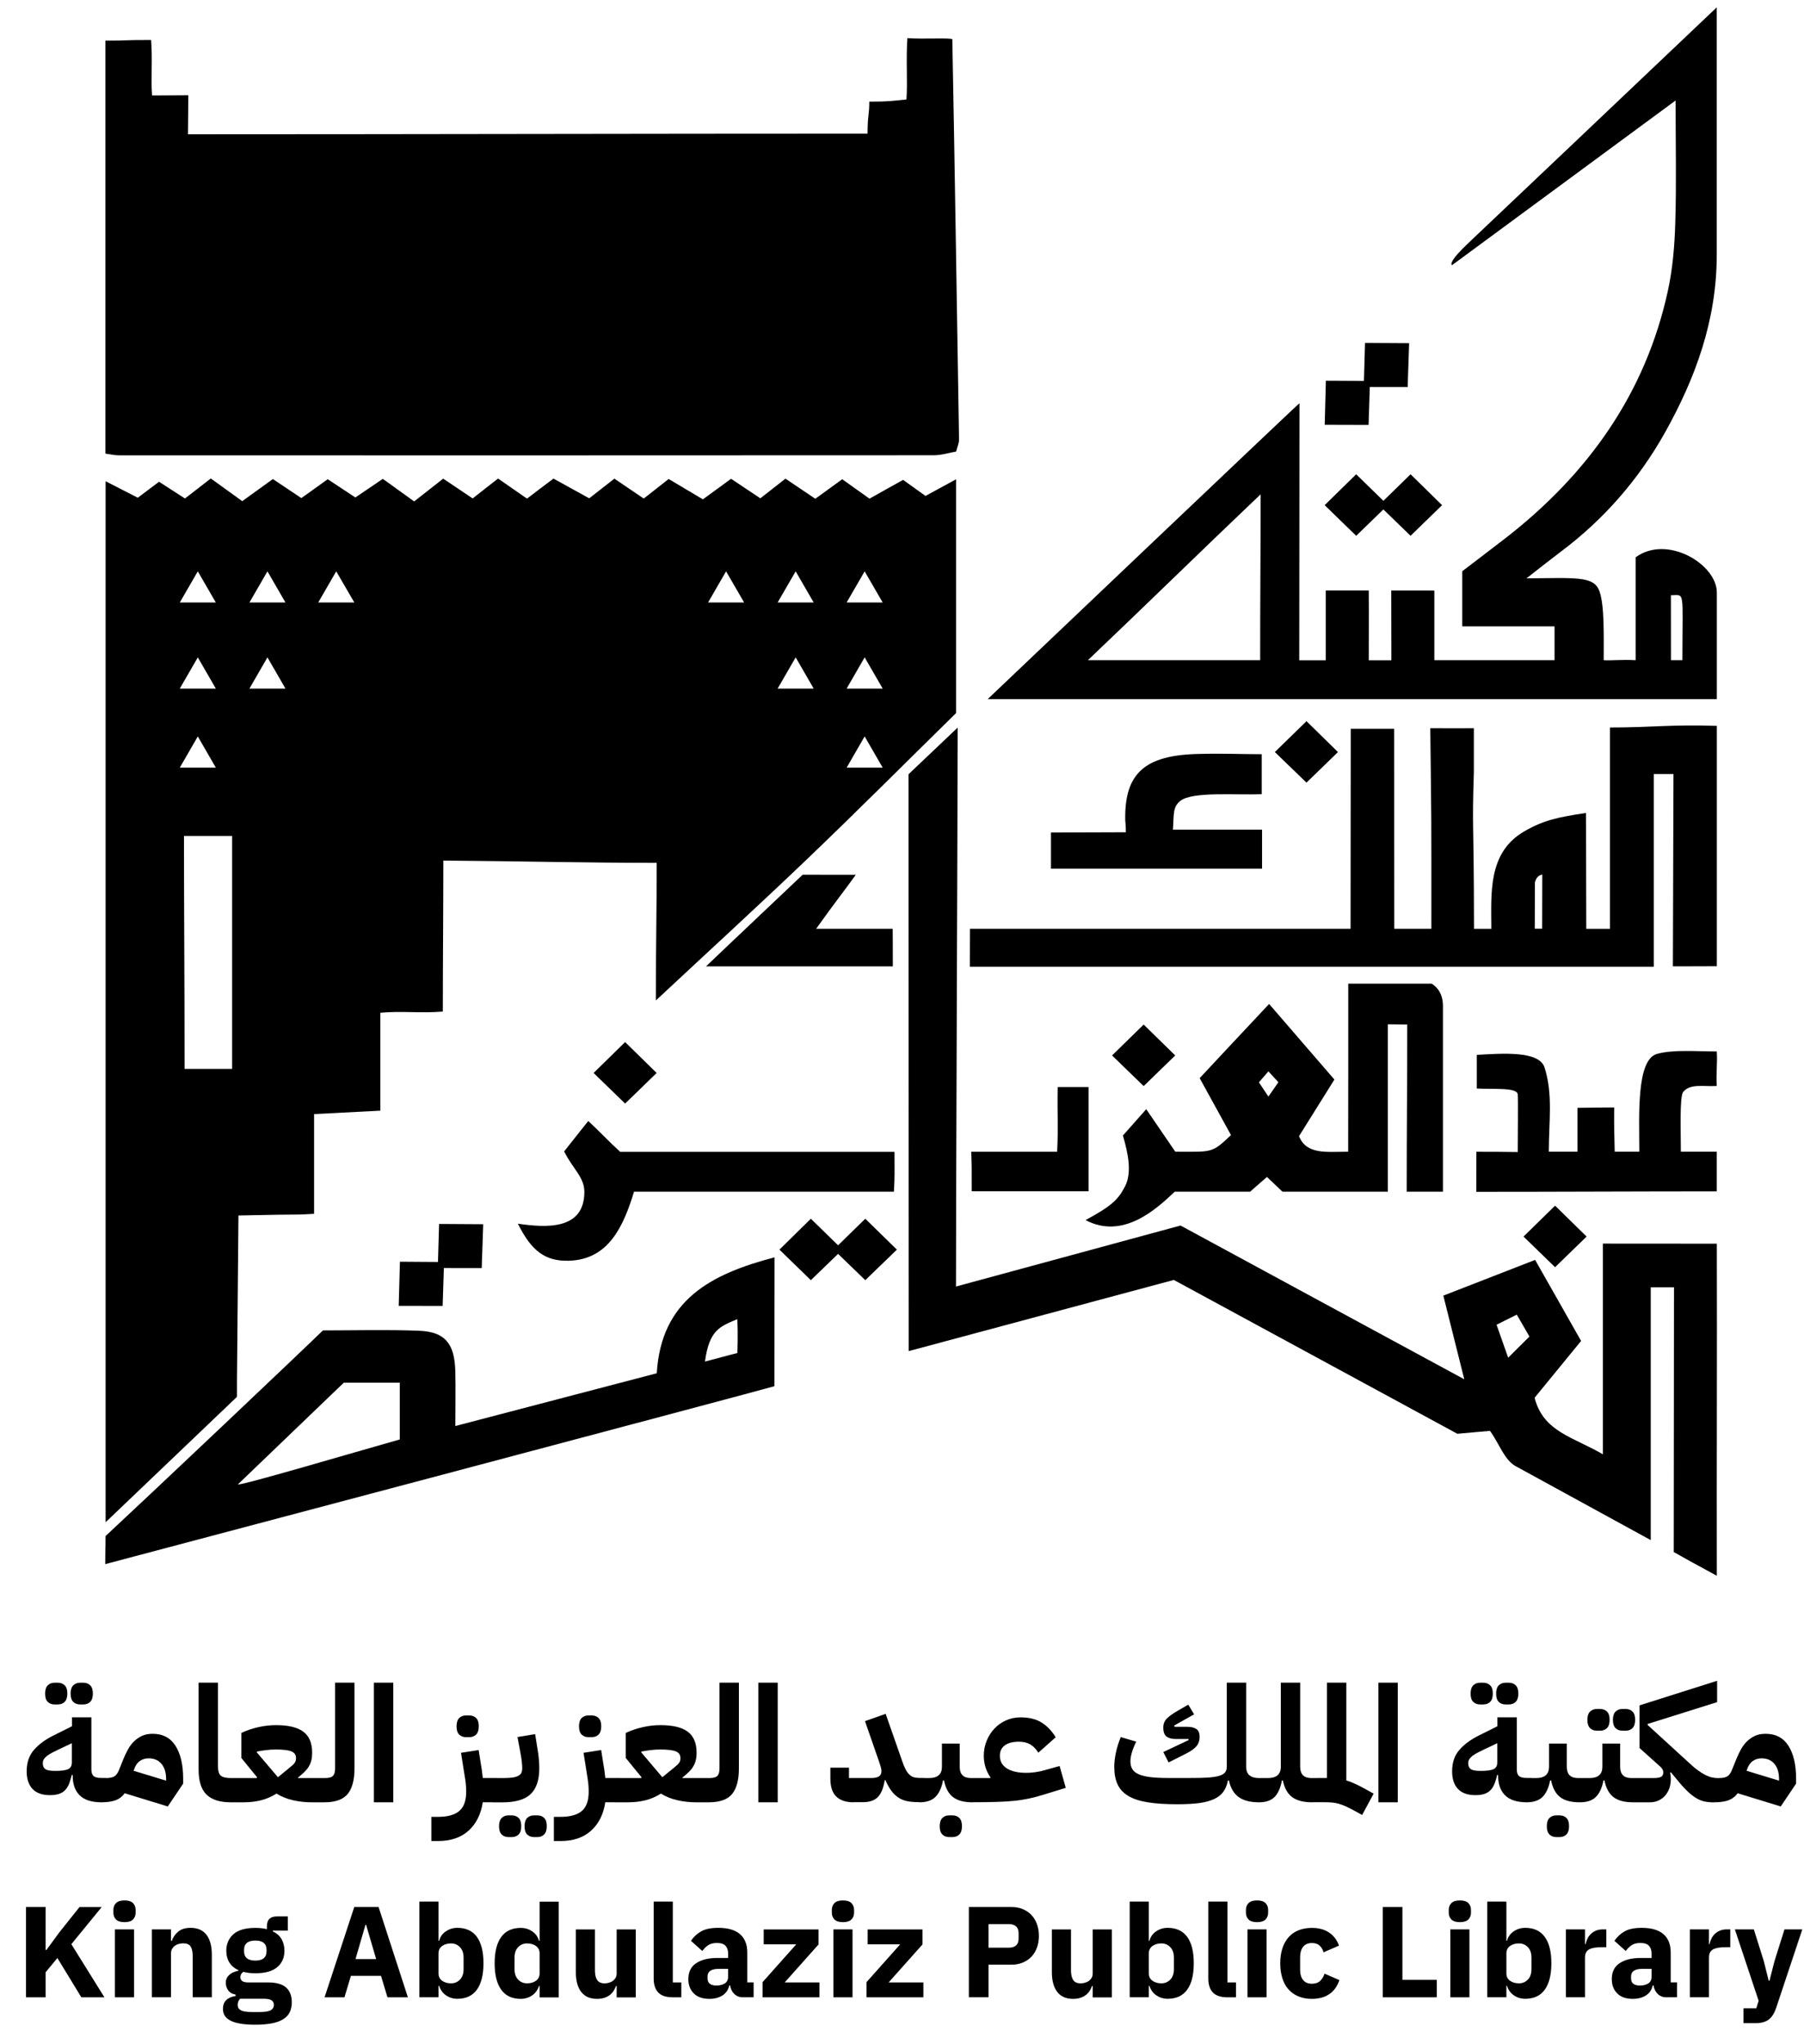 <svg width="68" height="77" viewBox="0 0 68 77" fill="none" xmlns="http://www.w3.org/2000/svg">
<g clip-path="url(#clip0_2254_12911)">
<path fill-rule="evenodd" clip-rule="evenodd" d="M3.979 1.531C4.875 1.531 4.554 1.506 5.696 1.506C5.754 2.239 5.683 2.963 5.732 3.596C6.616 3.596 6.531 3.586 7.098 3.586C7.098 4.251 7.086 4.504 7.086 5.059C15.433 5.059 24.343 5.035 32.702 5.035C32.702 4.329 32.767 4.348 32.767 3.829C33.539 3.829 33.586 3.803 34.168 3.747C34.216 3.084 34.146 2.191 34.204 1.436C34.759 1.482 35.897 1.411 35.897 1.484C35.991 6.396 36.069 11.653 36.15 16.564C36.152 16.683 36.094 16.81 36.04 17.012C35.772 17.058 35.483 17.151 35.198 17.151C24.961 17.158 14.727 17.156 4.488 17.154C4.317 17.154 4.145 17.112 3.974 17.088V1.531H3.979Z" fill="black"/>
<path fill-rule="evenodd" clip-rule="evenodd" d="M63.09 58.47C63.09 55.424 63.1 51.835 63.1 48.496H62.223V58.02C60.346 56.994 58.727 56.108 57.103 55.219C56.696 54.973 56.501 54.372 56.165 53.904C55.795 53.936 55.418 53.97 54.933 54.014C51.449 52.124 47.894 50.199 44.246 48.219C40.998 49.093 37.696 49.977 34.253 50.9C34.253 43.59 34.246 36.402 34.246 29.168C34.679 28.759 35.363 28.108 36.099 27.41C36.091 32.153 36.035 44.907 36.035 48.467C38.911 47.688 41.626 46.95 44.499 46.169C47.918 48.024 51.432 49.923 55.194 51.961C54.904 50.81 54.675 49.88 54.405 48.81C55.605 48.346 56.723 47.907 57.865 47.464L59.598 50.517C58.992 51.258 58.422 51.956 57.845 52.658C58.176 53.948 59.304 54.133 60.419 54.788V46.85C61.848 46.85 63.241 46.853 64.714 46.853C64.727 51.116 64.704 55.202 64.714 59.364C63.594 58.755 63.791 58.862 63.09 58.47ZM57.173 49.526C56.859 49.685 56.679 49.772 56.411 49.906C56.562 50.335 56.664 50.62 56.849 51.148L57.651 50.352C57.49 50.074 57.368 49.86 57.173 49.526Z" fill="black"/>
<path fill-rule="evenodd" clip-rule="evenodd" d="M64.711 0.277C64.709 3.367 64.711 6.474 64.711 9.6C64.711 12.055 63.915 14.232 62.759 16.297C61.77 18.059 60.458 19.569 58.829 20.787C58.454 21.069 58.084 21.364 57.541 21.787C59.379 21.778 60.08 21.685 60.289 22.272C60.484 22.812 60.448 23.957 60.45 24.872C60.75 24.892 61.113 24.841 61.653 24.872V20.996C62.844 20.124 64.714 21.261 64.714 22.318V26.338H37.23C37.542 26.044 48.982 15.162 48.982 15.191C48.984 18.188 48.974 21.836 48.974 24.875H49.973V22.245C50.681 22.247 50.956 22.245 51.594 22.245C51.602 23.297 51.594 23.889 51.594 24.875H52.447C52.447 24.03 52.442 23.146 52.442 22.245C52.977 22.245 53.52 22.247 54.066 22.247C54.068 23.129 54.066 23.735 54.066 24.872H58.597V23.596H55.118V21.52C55.605 21.147 56.191 20.704 56.769 20.258C59.859 17.852 62.023 14.828 62.868 10.961C63.051 10.119 63.124 9.247 63.148 8.383C63.194 6.927 63.16 5.466 63.16 3.786C60.584 5.685 57.095 8.249 54.73 9.992C54.682 9.946 54.672 9.798 55.337 9.167C55.554 8.962 62.963 1.94 64.711 0.277ZM47.518 18.622C45.273 20.755 43.206 22.783 41.007 24.872H47.501C47.499 22.851 47.518 20.84 47.518 18.622ZM62.983 22.425L62.985 24.872H63.416C63.419 22.16 63.521 22.425 62.983 22.425Z" fill="black"/>
<path fill-rule="evenodd" clip-rule="evenodd" d="M3.979 57.868C5.82 56.157 11.242 51.026 12.173 50.12C13.371 50.12 14.588 50.086 15.798 50.133C16.775 50.172 17.137 50.617 17.162 51.657C17.179 52.297 17.164 52.935 17.164 53.722C19.787 53.035 22.246 52.39 24.756 51.735C24.922 48.971 26.795 47.997 29.195 47.367C29.195 49.059 29.191 50.566 29.191 52.222C28.718 52.368 4.678 58.74 3.967 58.925C3.967 58.409 3.979 58.397 3.979 57.868ZM12.959 52.09C11.729 53.271 10.181 54.757 8.968 55.92C9.019 55.993 13.225 54.749 15.07 54.228V52.09H12.959ZM27.791 49.697C27.14 49.974 26.736 50.094 26.573 51.294C27.42 51.065 27.793 50.973 27.793 50.973C27.793 50.973 27.827 50.322 27.791 49.697Z" fill="black"/>
<path fill-rule="evenodd" clip-rule="evenodd" d="M60.687 34.987V27.407C62.133 27.41 62.995 27.29 64.714 27.346V36.4C64.368 36.404 63.553 36.404 63.058 36.404L63.08 29.16H62.337V36.421H36.559C36.559 35.91 36.563 35.603 36.563 34.99H50.908C50.908 32.457 50.915 29.939 50.915 27.456H52.551C52.551 29.879 52.556 32.528 52.556 34.99H53.954C53.956 30.658 53.956 30.989 53.913 27.434C54.984 27.434 54.96 27.439 55.556 27.434C55.556 28.598 55.554 28.734 55.556 29.07C55.483 31.418 55.556 30.597 55.561 34.992H56.214C56.214 33.682 56.068 32.136 57.436 31.332C58.179 30.896 58.727 30.787 59.781 30.626C59.781 32.063 59.793 33.631 59.793 34.992H60.687V34.987ZM57.852 34.987H58.13C58.13 34.624 58.135 33.312 58.135 32.949C58.098 32.949 57.916 32.986 57.857 33.244C57.857 33.604 57.852 34.627 57.852 34.987Z" fill="black"/>
<path fill-rule="evenodd" clip-rule="evenodd" d="M50.818 37.057H53.964C54.215 37.208 54.39 37.483 54.39 37.899V44.895H53.024C53.024 42.572 53.044 40.97 53.044 38.598C52.761 38.598 52.686 38.589 52.313 38.589V44.895H48.342C48.21 44.773 48.069 44.637 47.757 44.34C47.489 44.571 47.446 44.608 47.122 44.895H44.28C43.572 45.567 42.322 46.707 40.92 45.964C41.918 45.423 42.157 45.185 42.413 44.681C42.668 44.174 42.529 43.468 42.327 42.779C42.576 42.497 42.822 42.217 43.206 41.786C43.601 42.36 43.973 42.913 44.302 43.388C45.702 43.388 45.67 43.456 46.401 42.762C46.041 42.112 45.67 41.435 45.22 40.617C46.033 39.745 46.878 38.844 47.838 37.822C48.692 38.812 49.474 39.716 50.299 40.67C49.827 41.42 49.396 42.114 48.965 42.803C49.248 43.51 50.005 43.388 50.818 43.388C50.818 42.304 50.821 41.23 50.821 40.205V37.057H50.818ZM48.188 40.77L47.811 40.361L47.453 40.775L47.811 41.311L48.188 40.77Z" fill="black"/>
<path fill-rule="evenodd" clip-rule="evenodd" d="M60.845 41.72C60.838 42.577 60.855 42.782 60.865 43.388H61.792C61.792 42.056 61.671 39.928 62.457 39.704C63.071 39.533 63.94 39.611 64.712 39.611C64.743 40.037 64.68 40.447 64.712 40.912C64.22 40.943 63.714 40.809 63.446 41.136C63.307 41.306 63.358 42.631 63.358 43.388H64.712V44.883C61.753 44.883 58.668 44.9 55.647 44.9C55.647 44.442 55.649 43.841 55.649 43.39C56.18 43.39 56.625 43.39 57.21 43.4C57.21 42.694 57.227 41.472 57.21 41.233C57.19 40.958 56.331 41.043 55.666 41.007V39.74C56.616 39.687 58.016 39.575 58.22 40.215C58.544 41.228 58.381 42.248 58.381 43.388H59.462V41.735C60.02 41.73 60.28 41.72 60.845 41.72Z" fill="black"/>
<path fill-rule="evenodd" clip-rule="evenodd" d="M33.717 43.39C33.717 44.067 33.73 44.357 33.695 44.895H23.899C23.503 46.186 22.948 47.459 21.433 47.496C20.569 47.517 20.04 47.147 19.521 46.1C20.564 46.251 22.029 46.358 22.027 44.898C22.027 44.342 21.577 44.019 21.265 43.376C21.503 43.074 21.788 42.713 22.173 42.231C22.611 42.635 22.862 42.918 23.376 43.393H33.717V43.39Z" fill="black"/>
<path fill-rule="evenodd" clip-rule="evenodd" d="M47.56 28.413V29.918C46.642 29.964 44.95 29.803 44.489 30.173C44.197 30.407 44.253 30.689 44.212 31.257H47.572V32.727H39.615V31.364C40.859 31.364 40.83 31.354 42.437 31.354C42.437 31.047 42.417 30.982 42.415 30.909C42.376 29.126 43.158 28.449 45.176 28.403C46.184 28.379 46.722 28.413 47.56 28.413Z" fill="black"/>
<path fill-rule="evenodd" clip-rule="evenodd" d="M30.255 32.954C30.79 32.954 31.645 32.956 32.258 32.956C31.771 33.631 31.533 33.916 30.763 34.99H33.649C33.651 35.377 33.654 35.362 33.654 36.407H26.612C27.829 35.243 29.234 33.926 30.255 32.954Z" fill="black"/>
<path fill-rule="evenodd" clip-rule="evenodd" d="M39.848 43.39C39.895 42.448 39.851 42.114 39.868 40.953H41.032V44.878H36.627C36.629 43.967 36.629 43.967 36.61 43.39H39.848Z" fill="black"/>
<path fill-rule="evenodd" clip-rule="evenodd" d="M50.433 28.332L49.247 27.169L48.054 28.332L49.247 29.484L50.433 28.332Z" fill="black"/>
<path fill-rule="evenodd" clip-rule="evenodd" d="M54.358 19.031L53.17 20.185L52.145 19.192L51.12 20.185L49.932 19.031L51.12 17.867L52.145 18.868L53.17 17.867L54.358 19.031Z" fill="black"/>
<path fill-rule="evenodd" clip-rule="evenodd" d="M53.116 12.929L53.06 14.582L51.633 14.58L51.587 16.009L49.934 16.004L49.977 14.344L51.412 14.351L51.453 12.919L53.116 12.929Z" fill="black"/>
<path fill-rule="evenodd" clip-rule="evenodd" d="M59.806 46.585L58.617 45.421L57.427 46.585L58.617 47.739L59.806 46.585Z" fill="black"/>
<path fill-rule="evenodd" clip-rule="evenodd" d="M33.807 47.077L32.616 48.228L31.591 47.237L30.564 48.228L29.38 47.077L30.564 45.913L31.591 46.914L32.616 45.913L33.807 47.077Z" fill="black"/>
<path fill-rule="evenodd" clip-rule="evenodd" d="M44.299 39.762L43.109 38.598L41.918 39.762L43.109 40.916L44.299 39.762Z" fill="black"/>
<path fill-rule="evenodd" clip-rule="evenodd" d="M24.752 40.422L23.563 39.258L22.375 40.422L23.563 41.574L24.752 40.422Z" fill="black"/>
<path fill-rule="evenodd" clip-rule="evenodd" d="M18.214 46.12L18.158 47.773L16.731 47.771L16.685 49.198L15.029 49.195L15.075 47.532L16.509 47.542L16.551 46.11L18.214 46.12Z" fill="black"/>
<path fill-rule="evenodd" clip-rule="evenodd" d="M34.886 18.683C34.552 18.446 34.287 18.252 34.041 18.079C33.559 18.344 33.155 18.573 32.775 18.787C32.397 18.519 32.086 18.298 31.747 18.054C31.377 18.322 31.041 18.566 30.732 18.79C30.306 18.505 29.965 18.273 29.607 18.032C29.239 18.317 28.942 18.551 28.66 18.773C28.258 18.507 27.91 18.273 27.557 18.037C27.155 18.329 26.819 18.578 26.495 18.812C26.018 18.529 25.621 18.293 25.205 18.045C24.856 18.32 24.552 18.556 24.265 18.782C23.875 18.522 23.532 18.283 23.159 18.032C22.801 18.312 22.502 18.546 22.21 18.773C21.737 18.515 21.297 18.269 20.863 18.03C20.459 18.332 20.154 18.563 19.865 18.785C19.475 18.517 19.132 18.276 18.774 18.028C18.406 18.315 18.102 18.551 17.817 18.778C17.418 18.512 17.072 18.276 16.706 18.032C16.314 18.339 15.976 18.605 15.611 18.89C15.219 18.61 14.846 18.339 14.43 18.04C14.045 18.3 13.702 18.532 13.395 18.741C13.005 18.485 12.689 18.276 12.353 18.054C11.995 18.312 11.683 18.534 11.359 18.765C10.999 18.527 10.653 18.293 10.286 18.047C9.862 18.354 9.489 18.624 9.131 18.88C8.7 18.568 8.328 18.3 7.946 18.025C7.556 18.327 7.256 18.558 6.972 18.78C6.606 18.546 6.295 18.344 5.995 18.149C5.664 18.398 5.396 18.597 5.194 18.751C4.734 18.517 4.354 18.322 3.981 18.13V57.347C5.645 55.76 7.308 54.172 8.932 52.623C8.932 51.406 8.932 52.623 8.988 45.791C11.839 45.728 10.853 45.784 11.839 45.728V41.971C12.72 41.927 13.449 41.888 14.337 41.842V38.153C15.177 38.08 15.837 38.179 16.692 38.109C16.692 36.251 16.711 34.296 16.711 32.421C19.436 32.44 22.068 32.506 24.754 32.506C24.754 34.293 24.722 35.584 24.722 37.69C26.773 35.778 28.618 34.091 30.423 32.365C32.278 30.592 34.09 28.776 36.038 26.864V18.057C35.558 18.315 35.2 18.512 34.886 18.683ZM7.456 21.524L8.135 22.698H6.777L7.456 21.524ZM7.456 24.765L8.135 25.941H6.777L7.456 24.765ZM7.456 27.743L8.135 28.919H6.777L7.456 27.743ZM8.749 40.269H6.957C6.957 36.604 6.935 34.391 6.935 31.493H8.749V40.269ZM9.402 25.941L10.081 24.765L10.76 25.941H9.402ZM9.402 22.698L10.081 21.524L10.76 22.698H9.402ZM11.995 22.698L12.674 21.524L13.356 22.698H11.995ZM26.69 22.698L27.369 21.524L28.049 22.698H26.69ZM29.312 25.941L29.992 24.765L30.671 25.941H29.312ZM29.312 22.698L29.992 21.524L30.671 22.698H29.312ZM31.913 28.919L32.592 27.743L33.272 28.919H31.913ZM31.913 25.941L32.592 24.765L33.272 25.941H31.913ZM31.913 22.698L32.592 21.524L33.272 22.698H31.913Z" fill="black"/>
<path d="M3.807 67.898C3.436 67.893 3.166 67.803 2.996 67.628C2.825 67.452 2.74 67.209 2.74 66.9V66.868H2.704C2.672 67.009 2.633 67.131 2.592 67.228C2.548 67.326 2.494 67.404 2.431 67.462C2.365 67.521 2.29 67.564 2.199 67.589C2.109 67.615 2.005 67.628 1.883 67.628C1.591 67.628 1.372 67.55 1.225 67.394C1.079 67.238 1.006 67.016 1.006 66.732C1.006 66.398 1.099 66.128 1.284 65.918C1.469 65.709 1.717 65.526 2.031 65.373L2.713 65.032V64.696H3.444V66.651C3.444 66.773 3.471 66.858 3.527 66.907C3.58 66.956 3.675 66.98 3.809 66.98H3.992V67.71L3.807 67.898ZM2.083 66.715C2.319 66.715 2.482 66.693 2.572 66.646C2.662 66.603 2.708 66.52 2.708 66.403V65.672L2.258 65.884C2.148 65.938 2.053 65.984 1.975 66.023C1.898 66.064 1.829 66.106 1.773 66.147C1.72 66.191 1.678 66.235 1.652 66.279C1.625 66.323 1.613 66.374 1.613 66.432C1.613 66.534 1.647 66.605 1.712 66.649C1.781 66.695 1.902 66.715 2.083 66.715ZM2.058 64.212C1.954 64.212 1.866 64.18 1.8 64.114C1.732 64.048 1.7 63.946 1.7 63.802C1.7 63.661 1.734 63.556 1.8 63.491C1.868 63.425 1.954 63.393 2.058 63.393H2.18C2.285 63.393 2.372 63.425 2.438 63.491C2.506 63.556 2.538 63.659 2.538 63.802C2.538 63.944 2.504 64.048 2.438 64.114C2.37 64.18 2.285 64.212 2.18 64.212H2.058ZM3.02 64.212C2.915 64.212 2.828 64.18 2.762 64.114C2.694 64.048 2.662 63.946 2.662 63.802C2.662 63.661 2.696 63.556 2.762 63.491C2.83 63.425 2.915 63.393 3.02 63.393H3.142C3.247 63.393 3.334 63.425 3.4 63.491C3.468 63.556 3.5 63.659 3.5 63.802C3.5 63.944 3.466 64.048 3.4 64.114C3.332 64.18 3.247 64.212 3.142 64.212H3.02Z" fill="black"/>
<path d="M4.7 67.557C4.608 67.684 4.491 67.771 4.35 67.823C4.208 67.874 4.028 67.898 3.804 67.898V67.168L3.987 66.985C4.138 66.985 4.247 66.963 4.316 66.917C4.384 66.873 4.442 66.793 4.486 66.678L4.656 66.257C4.71 66.128 4.768 66.006 4.832 65.891C4.897 65.777 4.973 65.677 5.063 65.592C5.153 65.507 5.253 65.439 5.365 65.39C5.477 65.341 5.606 65.317 5.752 65.317C6.134 65.317 6.422 65.468 6.614 65.767C6.807 66.067 6.904 66.483 6.904 67.016V67.194L6.324 68.054L4.7 67.557ZM5.036 66.71L6.261 67.082V67.021C6.261 66.778 6.203 66.588 6.086 66.449C5.969 66.31 5.808 66.242 5.604 66.242C5.475 66.242 5.36 66.276 5.265 66.347C5.17 66.415 5.097 66.525 5.048 66.676L5.036 66.71Z" fill="black"/>
<path d="M8.696 67.898C8.287 67.898 7.983 67.801 7.783 67.606C7.583 67.411 7.486 67.094 7.486 66.656V63.391H8.216V66.534C8.216 66.717 8.253 66.839 8.326 66.897C8.399 66.956 8.526 66.985 8.703 66.985H8.886V67.715L8.703 67.898H8.696Z" fill="black"/>
<path d="M8.703 67.168L8.886 66.985H9.677L9.689 66.953L9.098 66.228V65.283C9.3 65.19 9.514 65.117 9.74 65.066C9.967 65.015 10.186 64.991 10.403 64.991C10.873 64.991 11.218 65.073 11.438 65.242C11.657 65.407 11.766 65.67 11.766 66.028C11.766 66.138 11.757 66.235 11.735 66.318C11.715 66.401 11.684 66.478 11.64 66.549C11.598 66.62 11.542 66.688 11.476 66.754C11.408 66.819 11.328 66.89 11.231 66.968L11.236 66.985H11.978V67.715L11.796 67.898H11.735C11.515 67.898 11.289 67.874 11.055 67.823C10.822 67.771 10.612 67.689 10.425 67.569C10.237 67.686 10.04 67.771 9.833 67.823C9.626 67.874 9.412 67.898 9.193 67.898H8.698V67.168H8.703ZM9.684 66.021L10.476 66.953L10.848 66.649C10.904 66.6 10.953 66.559 10.994 66.527C11.036 66.496 11.068 66.464 11.092 66.432C11.116 66.401 11.133 66.371 11.143 66.342C11.153 66.311 11.158 66.274 11.158 66.23C11.158 66.113 11.101 66.028 10.989 65.982C10.877 65.933 10.683 65.909 10.403 65.909C10.276 65.909 10.149 65.916 10.018 65.933C9.886 65.95 9.777 65.967 9.682 65.987V66.021H9.684Z" fill="black"/>
<path d="M11.798 67.168L11.981 66.985H12.249C12.402 66.985 12.505 66.956 12.556 66.897C12.607 66.839 12.631 66.746 12.631 66.62V63.391H13.362V66.62C13.362 67.055 13.276 67.374 13.108 67.581C12.94 67.788 12.653 67.895 12.246 67.898H11.796V67.168H11.798Z" fill="black"/>
<path d="M14.094 63.391H14.825V67.898H14.094V63.391Z" fill="black"/>
<path d="M16.262 68.446H16.505C16.875 68.446 17.146 68.371 17.319 68.219C17.491 68.069 17.577 67.82 17.572 67.469C17.572 67.377 17.564 67.277 17.555 67.175C17.543 67.07 17.526 66.961 17.506 66.844L17.377 66.033L18.042 65.928L18.132 66.496C18.149 66.586 18.161 66.671 18.171 66.751C18.18 66.832 18.19 66.909 18.198 66.983H18.758V67.713L18.575 67.896H18.198C18.129 68.346 17.952 68.702 17.664 68.965C17.377 69.225 16.992 69.357 16.51 69.357H16.259V68.446H16.262ZM17.567 65.444C17.462 65.444 17.375 65.412 17.309 65.346C17.241 65.281 17.209 65.178 17.209 65.035C17.209 64.893 17.243 64.789 17.309 64.723C17.377 64.657 17.462 64.626 17.567 64.626H17.689C17.793 64.626 17.881 64.657 17.947 64.723C18.015 64.789 18.047 64.891 18.047 65.035C18.047 65.176 18.012 65.281 17.947 65.346C17.878 65.412 17.793 65.444 17.689 65.444H17.567Z" fill="black"/>
<path d="M18.577 67.168L18.76 66.985H18.935C19.081 66.985 19.203 66.98 19.298 66.968C19.393 66.956 19.471 66.934 19.529 66.904C19.588 66.873 19.629 66.836 19.651 66.788C19.673 66.741 19.685 66.683 19.685 66.615C19.685 66.554 19.68 66.476 19.67 66.381C19.661 66.286 19.641 66.159 19.612 66.006L19.507 65.439L20.172 65.329L20.262 65.896C20.282 66.006 20.299 66.128 20.311 66.262C20.323 66.396 20.328 66.513 20.328 66.615C20.328 67.058 20.218 67.382 20.002 67.589C19.785 67.796 19.427 67.9 18.933 67.9H18.572V67.168H18.577ZM19.169 69.208C19.064 69.208 18.977 69.176 18.911 69.111C18.843 69.045 18.811 68.943 18.811 68.799C18.811 68.658 18.845 68.553 18.911 68.487C18.979 68.421 19.064 68.39 19.169 68.39H19.291C19.395 68.39 19.483 68.421 19.549 68.487C19.617 68.553 19.648 68.655 19.648 68.799C19.648 68.94 19.614 69.045 19.549 69.111C19.48 69.176 19.395 69.208 19.291 69.208H19.169ZM20.131 69.208C20.026 69.208 19.938 69.176 19.872 69.111C19.804 69.045 19.773 68.943 19.773 68.799C19.773 68.658 19.807 68.553 19.872 68.487C19.941 68.421 20.026 68.39 20.131 68.39H20.252C20.357 68.39 20.445 68.421 20.511 68.487C20.579 68.553 20.61 68.655 20.61 68.799C20.61 68.94 20.576 69.045 20.511 69.111C20.442 69.176 20.357 69.208 20.252 69.208H20.131Z" fill="black"/>
<path d="M20.88 68.446H21.124C21.494 68.446 21.764 68.371 21.937 68.219C22.11 68.069 22.195 67.82 22.19 67.469C22.19 67.377 22.183 67.277 22.173 67.175C22.161 67.07 22.144 66.961 22.125 66.844L21.996 66.033L22.66 65.928L22.75 66.496C22.767 66.586 22.78 66.671 22.789 66.751C22.799 66.832 22.809 66.909 22.816 66.983H23.376V67.713L23.194 67.896H22.816C22.748 68.346 22.57 68.702 22.283 68.965C21.996 69.225 21.611 69.357 21.129 69.357H20.878V68.446H20.88ZM22.183 65.444C22.078 65.444 21.991 65.412 21.925 65.346C21.857 65.281 21.825 65.178 21.825 65.035C21.825 64.893 21.859 64.789 21.925 64.723C21.993 64.657 22.078 64.626 22.183 64.626H22.305C22.41 64.626 22.497 64.657 22.563 64.723C22.631 64.789 22.663 64.891 22.663 65.035C22.663 65.176 22.629 65.281 22.563 65.346C22.495 65.412 22.41 65.444 22.305 65.444H22.183Z" fill="black"/>
<path d="M23.194 67.168L23.377 66.985H24.168L24.18 66.953L23.588 66.228V65.283C23.79 65.19 24.005 65.117 24.231 65.066C24.458 65.015 24.677 64.991 24.893 64.991C25.363 64.991 25.709 65.073 25.928 65.242C26.147 65.407 26.257 65.67 26.257 66.028C26.257 66.138 26.247 66.235 26.225 66.318C26.206 66.401 26.174 66.478 26.13 66.549C26.089 66.62 26.033 66.688 25.967 66.754C25.899 66.819 25.819 66.89 25.721 66.968L25.726 66.985H26.469V67.715L26.286 67.898H26.225C26.006 67.898 25.78 67.874 25.546 67.823C25.312 67.771 25.103 67.689 24.915 67.569C24.728 67.686 24.531 67.771 24.324 67.823C24.117 67.874 23.902 67.898 23.683 67.898H23.189V67.168H23.194ZM24.175 66.021L24.966 66.953L25.339 66.649C25.395 66.6 25.444 66.559 25.485 66.527C25.526 66.496 25.558 66.464 25.582 66.432C25.607 66.401 25.624 66.371 25.634 66.342C25.643 66.311 25.648 66.274 25.648 66.23C25.648 66.113 25.592 66.028 25.48 65.982C25.368 65.933 25.174 65.909 24.893 65.909C24.767 65.909 24.64 65.916 24.509 65.933C24.38 65.95 24.268 65.967 24.173 65.987V66.021H24.175Z" fill="black"/>
<path d="M26.289 67.168L26.471 66.985H26.739C26.892 66.985 26.995 66.956 27.046 66.897C27.097 66.839 27.121 66.746 27.121 66.62V63.391H27.852V66.62C27.852 67.055 27.767 67.374 27.599 67.581C27.431 67.788 27.143 67.895 26.737 67.898H26.286V67.168H26.289Z" fill="black"/>
<path d="M28.584 63.391H29.315V67.898H28.584V63.391Z" fill="black"/>
<path d="M32.179 67.898C31.894 67.898 31.677 67.828 31.526 67.684C31.375 67.543 31.3 67.314 31.3 67.002V66.593H32.001V66.983H32.836C32.97 66.983 33.068 66.963 33.131 66.922C33.194 66.88 33.226 66.815 33.226 66.722C33.226 66.678 33.216 66.625 33.199 66.564C33.182 66.503 33.163 66.442 33.141 66.381L32.605 64.84L33.384 64.565L34 66.325C34.044 66.459 34.09 66.569 34.134 66.654C34.178 66.739 34.227 66.807 34.278 66.854C34.329 66.902 34.383 66.936 34.443 66.953C34.502 66.97 34.572 66.98 34.653 66.98H34.835V67.711L34.653 67.893C34.482 67.893 34.334 67.881 34.207 67.857C34.081 67.832 33.968 67.789 33.869 67.723C33.769 67.657 33.679 67.572 33.601 67.467C33.523 67.362 33.445 67.226 33.372 67.058L33.348 67.07C33.323 67.216 33.289 67.343 33.248 67.448C33.206 67.552 33.15 67.638 33.087 67.703C33.021 67.769 32.943 67.815 32.848 67.847C32.756 67.879 32.644 67.893 32.512 67.893H32.179V67.898Z" fill="black"/>
<path d="M34.653 67.168L34.835 66.985H35.018C35.342 66.985 35.505 66.844 35.505 66.559V65.687H36.175V66.559C36.175 66.844 36.316 66.985 36.601 66.985H36.844V67.715L36.662 67.898C36.338 67.898 36.09 67.832 35.921 67.701C35.753 67.569 35.641 67.36 35.583 67.075H35.547C35.49 67.36 35.393 67.567 35.254 67.701C35.115 67.835 34.916 67.898 34.65 67.898V67.168H34.653ZM35.78 69.208C35.675 69.208 35.588 69.176 35.522 69.111C35.454 69.045 35.422 68.943 35.422 68.799C35.422 68.658 35.456 68.553 35.522 68.487C35.59 68.421 35.675 68.39 35.78 68.39H35.902C36.007 68.39 36.094 68.421 36.16 68.487C36.228 68.553 36.26 68.655 36.26 68.799C36.26 68.94 36.226 69.045 36.16 69.111C36.092 69.176 36.007 69.208 35.902 69.208H35.78Z" fill="black"/>
<path d="M36.662 67.168L36.844 66.985H37.331V66.953C37.251 66.836 37.188 66.71 37.146 66.576C37.105 66.442 37.083 66.298 37.083 66.142C37.083 65.943 37.119 65.758 37.19 65.582C37.261 65.407 37.358 65.254 37.482 65.122C37.606 64.991 37.752 64.886 37.92 64.811C38.089 64.735 38.274 64.698 38.471 64.698C38.8 64.698 39.067 64.767 39.274 64.901C39.481 65.034 39.654 65.217 39.793 65.448L39.14 66.028C39.05 65.887 38.948 65.782 38.829 65.714C38.709 65.646 38.571 65.614 38.41 65.614C38.184 65.614 38.006 65.66 37.879 65.75C37.752 65.841 37.689 65.972 37.689 66.142C37.689 66.349 37.777 66.51 37.952 66.62C38.127 66.732 38.371 66.788 38.69 66.788C38.795 66.788 38.907 66.78 39.026 66.763C39.143 66.746 39.252 66.724 39.35 66.695L39.941 66.53L40.173 67.353L39.277 67.628C39.102 67.681 38.933 67.725 38.77 67.759C38.607 67.793 38.429 67.823 38.235 67.842C38.04 67.862 37.816 67.876 37.565 67.883C37.314 67.891 37.012 67.896 36.664 67.896V67.168H36.662Z" fill="black"/>
<path d="M44.38 67.971C43.937 67.971 43.564 67.947 43.262 67.898C42.96 67.849 42.714 67.769 42.529 67.657C42.342 67.545 42.208 67.401 42.125 67.221C42.042 67.043 42.001 66.822 42.001 66.556C42.001 66.393 42.023 66.215 42.064 66.021C42.106 65.826 42.167 65.633 42.245 65.441L42.829 65.612C42.761 65.75 42.707 65.882 42.668 66.011C42.629 66.14 42.61 66.254 42.61 66.354C42.61 66.471 42.634 66.571 42.683 66.649C42.731 66.727 42.809 66.793 42.921 66.841C43.031 66.89 43.175 66.926 43.355 66.948C43.533 66.97 43.754 66.982 44.02 66.982H44.872C45.145 66.982 45.368 66.978 45.544 66.965C45.722 66.953 45.86 66.931 45.965 66.897C46.07 66.866 46.14 66.822 46.182 66.766C46.223 66.71 46.243 66.641 46.243 66.556V63.391H46.973V66.559C46.973 66.844 47.136 66.985 47.46 66.985H47.643V67.715L47.46 67.898C47.131 67.898 46.873 67.832 46.691 67.701C46.508 67.569 46.384 67.36 46.323 67.075H46.286C46.255 67.24 46.196 67.382 46.116 67.496C46.036 67.611 45.919 67.703 45.768 67.774C45.617 67.844 45.429 67.895 45.205 67.927C44.974 67.956 44.701 67.971 44.38 67.971ZM43.849 66.004L44.806 65.553L44.794 65.512H44.307C44.161 65.512 44.049 65.48 43.968 65.419C43.891 65.358 43.849 65.246 43.849 65.086C43.849 64.944 43.895 64.828 43.988 64.737C44.08 64.647 44.214 64.552 44.39 64.45L44.791 64.219L45.011 64.584L44.261 65.005L44.273 65.054H44.748C44.899 65.054 45.013 65.081 45.096 65.137C45.176 65.19 45.218 65.29 45.218 65.431C45.218 65.578 45.176 65.697 45.093 65.792C45.011 65.884 44.884 65.974 44.714 66.06L44.049 66.396L43.849 66.004Z" fill="black"/>
<path d="M47.456 67.168L47.638 66.985H47.792C48.115 66.985 48.279 66.844 48.279 66.559V63.391H49.009V66.559C49.009 66.844 49.15 66.985 49.435 66.985H49.65V67.715L49.467 67.898C49.133 67.898 48.88 67.832 48.705 67.701C48.529 67.569 48.415 67.36 48.356 67.075H48.32C48.266 67.36 48.174 67.567 48.04 67.701C47.906 67.832 47.711 67.898 47.456 67.898V67.168Z" fill="black"/>
<path d="M51.037 68.207C50.923 68.146 50.823 68.095 50.733 68.054C50.643 68.012 50.558 67.981 50.475 67.956C50.392 67.932 50.309 67.915 50.227 67.908C50.144 67.9 50.049 67.895 49.944 67.895H49.469V67.165L49.652 66.982H50.017V63.391H50.748V67.075C50.857 67.107 50.969 67.15 51.086 67.204C51.203 67.258 51.332 67.323 51.478 67.406L51.778 67.572L51.344 68.375L51.037 68.207Z" fill="black"/>
<path d="M51.958 63.391H52.688V67.898H51.958V63.391Z" fill="black"/>
<path d="M57.536 67.898C57.166 67.893 56.896 67.803 56.726 67.628C56.555 67.452 56.47 67.209 56.47 66.9V66.868H56.434C56.402 67.009 56.363 67.131 56.322 67.228C56.278 67.326 56.224 67.404 56.161 67.462C56.095 67.521 56.02 67.564 55.929 67.589C55.839 67.615 55.735 67.628 55.613 67.628C55.321 67.628 55.102 67.55 54.956 67.394C54.809 67.238 54.736 67.016 54.736 66.732C54.736 66.398 54.829 66.128 55.014 65.918C55.199 65.709 55.447 65.526 55.761 65.373L56.443 65.032V64.696H57.174V66.651C57.174 66.773 57.2 66.858 57.257 66.907C57.31 66.956 57.405 66.98 57.539 66.98H57.722V67.71L57.536 67.898ZM55.813 66.715C56.049 66.715 56.212 66.693 56.302 66.646C56.392 66.603 56.438 66.52 56.438 66.403V65.672L55.988 65.884C55.878 65.938 55.783 65.984 55.705 66.023C55.627 66.064 55.559 66.106 55.503 66.147C55.45 66.191 55.408 66.235 55.382 66.279C55.355 66.323 55.343 66.374 55.343 66.432C55.343 66.534 55.377 66.605 55.443 66.649C55.513 66.695 55.635 66.715 55.813 66.715ZM55.791 64.212C55.686 64.212 55.598 64.18 55.533 64.114C55.464 64.048 55.433 63.946 55.433 63.802C55.433 63.661 55.467 63.556 55.533 63.491C55.601 63.425 55.686 63.393 55.791 63.393H55.912C56.017 63.393 56.105 63.425 56.17 63.491C56.239 63.556 56.27 63.659 56.27 63.802C56.27 63.944 56.236 64.048 56.17 64.114C56.102 64.18 56.017 64.212 55.912 64.212H55.791ZM56.752 64.212C56.648 64.212 56.56 64.18 56.494 64.114C56.426 64.048 56.395 63.946 56.395 63.802C56.395 63.661 56.429 63.556 56.494 63.491C56.562 63.425 56.648 63.393 56.752 63.393H56.874C56.979 63.393 57.067 63.425 57.132 63.491C57.2 63.556 57.232 63.659 57.232 63.802C57.232 63.944 57.198 64.048 57.132 64.114C57.064 64.18 56.979 64.212 56.874 64.212H56.752Z" fill="black"/>
<path d="M57.537 67.168L57.719 66.985H57.902C58.226 66.985 58.389 66.844 58.389 66.559V65.687H59.059V66.559C59.059 66.844 59.2 66.985 59.485 66.985H59.728V67.715L59.545 67.898C59.222 67.898 58.973 67.832 58.805 67.701C58.637 67.569 58.525 67.36 58.467 67.075H58.43C58.374 67.36 58.277 67.567 58.138 67.701C57.999 67.835 57.8 67.898 57.534 67.898V67.168H57.537ZM58.664 69.208C58.559 69.208 58.472 69.176 58.406 69.111C58.338 69.045 58.306 68.943 58.306 68.799C58.306 68.658 58.34 68.553 58.406 68.487C58.474 68.421 58.559 68.39 58.664 68.39H58.786C58.891 68.39 58.978 68.421 59.044 68.487C59.112 68.553 59.144 68.655 59.144 68.799C59.144 68.94 59.11 69.045 59.044 69.111C58.976 69.176 58.891 69.208 58.786 69.208H58.664Z" fill="black"/>
<path d="M59.548 67.168L59.73 66.985H59.913C60.237 66.985 60.4 66.844 60.4 66.559V65.687H61.07V66.559C61.07 66.844 61.211 66.985 61.496 66.985H61.739V67.716L61.557 67.898C61.233 67.898 60.984 67.832 60.816 67.701C60.648 67.569 60.536 67.36 60.478 67.075H60.441C60.386 67.36 60.288 67.567 60.149 67.701C60.011 67.835 59.811 67.898 59.545 67.898V67.168H59.548ZM60.193 65.2C60.088 65.2 60.001 65.169 59.935 65.103C59.869 65.037 59.835 64.935 59.835 64.791C59.835 64.65 59.869 64.545 59.935 64.48C60.003 64.414 60.088 64.382 60.193 64.382H60.315C60.42 64.382 60.507 64.414 60.573 64.48C60.641 64.545 60.673 64.647 60.673 64.791C60.673 64.932 60.639 65.037 60.573 65.103C60.507 65.169 60.42 65.2 60.315 65.2H60.193ZM61.155 65.2C61.05 65.2 60.963 65.169 60.897 65.103C60.829 65.037 60.797 64.935 60.797 64.791C60.797 64.65 60.831 64.545 60.897 64.48C60.965 64.414 61.05 64.382 61.155 64.382H61.277C61.381 64.382 61.469 64.414 61.535 64.48C61.603 64.545 61.635 64.647 61.635 64.791C61.635 64.932 61.6 65.037 61.535 65.103C61.469 65.169 61.381 65.2 61.277 65.2H61.155Z" fill="black"/>
<path d="M61.557 67.168L61.739 66.985H62.312C62.458 66.985 62.557 66.97 62.613 66.939C62.667 66.907 62.696 66.853 62.696 66.778C62.696 66.724 62.682 66.678 62.652 66.634C62.623 66.591 62.575 66.542 62.506 66.486L61.8 65.853V64.246L64.725 63.32V64.124L62.105 64.947V64.983L63.658 66.403C63.787 66.525 63.904 66.625 64.009 66.698C64.113 66.773 64.208 66.832 64.296 66.875C64.384 66.917 64.466 66.948 64.542 66.963C64.62 66.98 64.7 66.987 64.785 66.987V67.718L64.603 67.9C64.464 67.9 64.34 67.888 64.228 67.862C64.116 67.835 64.006 67.786 63.897 67.715C63.787 67.645 63.673 67.55 63.553 67.428C63.434 67.309 63.298 67.155 63.149 66.968L62.983 66.766L62.954 66.783C62.971 66.861 62.979 66.941 62.979 67.026C62.979 67.148 62.962 67.263 62.925 67.367C62.889 67.472 62.835 67.564 62.767 67.645C62.699 67.723 62.613 67.786 62.518 67.83C62.421 67.874 62.312 67.898 62.19 67.898H61.562V67.168H61.557Z" fill="black"/>
<path d="M65.499 67.557C65.406 67.684 65.289 67.771 65.148 67.823C65.009 67.874 64.827 67.898 64.603 67.898V67.168L64.785 66.985C64.936 66.985 65.046 66.963 65.114 66.917C65.182 66.873 65.24 66.793 65.284 66.678L65.455 66.257C65.508 66.128 65.567 66.006 65.63 65.891C65.696 65.777 65.771 65.677 65.861 65.592C65.951 65.507 66.051 65.439 66.163 65.39C66.275 65.341 66.404 65.317 66.55 65.317C66.933 65.317 67.22 65.468 67.412 65.767C67.605 66.067 67.702 66.483 67.702 67.016V67.194L67.123 68.054L65.499 67.557ZM65.835 66.71L67.059 67.082V67.021C67.059 66.778 67.001 66.588 66.884 66.449C66.767 66.31 66.606 66.242 66.402 66.242C66.273 66.242 66.159 66.276 66.064 66.347C65.969 66.415 65.895 66.525 65.847 66.676L65.835 66.71Z" fill="black"/>
<path d="M2.163 73.764L1.72 74.3V75.244H0.979V71.843H1.72V73.462H1.749L2.231 72.805L2.996 71.845H3.833L2.689 73.243L3.936 75.244H3.066L2.163 73.764Z" fill="black"/>
<path d="M4.693 72.413C4.547 72.413 4.439 72.379 4.374 72.313C4.308 72.247 4.274 72.162 4.274 72.057V71.95C4.274 71.845 4.308 71.76 4.374 71.694C4.439 71.629 4.547 71.594 4.693 71.594C4.839 71.594 4.946 71.629 5.012 71.694C5.077 71.76 5.112 71.845 5.112 71.95V72.057C5.112 72.162 5.077 72.247 5.012 72.313C4.946 72.381 4.839 72.413 4.693 72.413ZM4.332 72.685H5.053V75.245H4.332V72.685Z" fill="black"/>
<path d="M5.725 75.245V72.685H6.446V73.119H6.475C6.521 72.985 6.599 72.871 6.714 72.773C6.828 72.676 6.984 72.627 7.186 72.627C7.449 72.627 7.649 72.715 7.783 72.89C7.917 73.065 7.985 73.316 7.985 73.64V75.242H7.264V73.698C7.264 73.533 7.237 73.411 7.186 73.331C7.135 73.25 7.042 73.211 6.908 73.211C6.85 73.211 6.794 73.219 6.738 73.233C6.682 73.248 6.633 73.272 6.59 73.304C6.546 73.335 6.512 73.377 6.485 73.423C6.458 73.469 6.446 73.525 6.446 73.586V75.242H5.725V75.245Z" fill="black"/>
<path d="M10.999 75.429C10.999 75.566 10.975 75.685 10.929 75.79C10.883 75.894 10.805 75.982 10.697 76.055C10.59 76.128 10.449 76.184 10.271 76.221C10.094 76.257 9.875 76.277 9.616 76.277C9.395 76.277 9.207 76.262 9.054 76.235C8.901 76.209 8.774 76.17 8.679 76.118C8.584 76.067 8.513 76.007 8.47 75.933C8.426 75.86 8.404 75.778 8.404 75.683C8.404 75.539 8.445 75.427 8.53 75.347C8.616 75.266 8.733 75.215 8.881 75.196V75.142C8.757 75.12 8.664 75.067 8.603 74.984C8.543 74.901 8.511 74.804 8.511 74.694C8.511 74.626 8.526 74.567 8.552 74.516C8.579 74.465 8.616 74.421 8.659 74.385C8.703 74.348 8.754 74.317 8.813 74.295C8.871 74.273 8.93 74.253 8.988 74.241V74.222C8.832 74.151 8.718 74.051 8.642 73.927C8.567 73.803 8.53 73.657 8.53 73.491C8.53 73.231 8.621 73.024 8.801 72.865C8.981 72.707 9.256 72.629 9.626 72.629C9.794 72.629 9.94 72.646 10.06 72.678V72.581C10.06 72.444 10.094 72.347 10.159 72.286C10.225 72.225 10.32 72.196 10.444 72.196H10.848V72.731H10.284V72.761C10.432 72.831 10.544 72.931 10.615 73.055C10.685 73.18 10.722 73.326 10.722 73.491C10.722 73.749 10.632 73.954 10.452 74.107C10.271 74.261 9.996 74.339 9.626 74.339C9.461 74.339 9.31 74.322 9.173 74.285C9.098 74.334 9.061 74.402 9.061 74.49C9.061 74.55 9.086 74.599 9.132 74.633C9.178 74.667 9.258 74.684 9.368 74.684H10.108C10.42 74.684 10.646 74.75 10.788 74.879C10.929 75.008 10.999 75.193 10.999 75.429ZM10.323 75.527C10.323 75.451 10.293 75.395 10.235 75.356C10.177 75.317 10.074 75.298 9.928 75.298H9.052C9.02 75.33 8.995 75.366 8.981 75.407C8.966 75.449 8.959 75.488 8.959 75.527C8.959 75.622 9 75.69 9.081 75.734C9.161 75.778 9.3 75.799 9.495 75.799H9.787C9.982 75.799 10.12 75.778 10.201 75.734C10.281 75.69 10.323 75.622 10.323 75.527ZM9.624 73.861C9.767 73.861 9.872 73.832 9.943 73.771C10.013 73.713 10.047 73.625 10.047 73.513V73.455C10.047 73.343 10.013 73.255 9.943 73.197C9.872 73.136 9.767 73.106 9.624 73.106C9.48 73.106 9.375 73.136 9.305 73.197C9.234 73.255 9.2 73.343 9.2 73.455V73.513C9.2 73.625 9.234 73.713 9.305 73.771C9.375 73.83 9.482 73.861 9.624 73.861Z" fill="black"/>
<path d="M14.605 75.244L14.362 74.436H13.227L12.984 75.244H12.234L13.354 71.843H14.27L15.375 75.244H14.605ZM13.8 72.515H13.775L13.4 73.805H14.179L13.8 72.515Z" fill="black"/>
<path d="M15.809 71.638H16.529V73.114H16.554C16.59 72.97 16.671 72.853 16.8 72.763C16.929 72.673 17.075 72.627 17.24 72.627C17.564 72.627 17.81 72.741 17.976 72.968C18.141 73.194 18.224 73.525 18.224 73.961C18.224 74.397 18.141 74.728 17.976 74.957C17.81 75.186 17.564 75.3 17.24 75.3C17.155 75.3 17.077 75.288 17.002 75.264C16.926 75.24 16.86 75.205 16.8 75.162C16.739 75.118 16.688 75.067 16.646 75.006C16.605 74.945 16.573 74.882 16.554 74.813H16.529V75.242H15.809V71.638ZM17.002 74.718C17.138 74.718 17.25 74.67 17.34 74.575C17.43 74.48 17.474 74.351 17.474 74.188V73.744C17.474 73.581 17.43 73.452 17.34 73.357C17.25 73.262 17.138 73.214 17.002 73.214C16.865 73.214 16.753 73.248 16.663 73.313C16.573 73.379 16.529 73.472 16.529 73.589V74.343C16.529 74.46 16.573 74.553 16.663 74.619C16.753 74.684 16.865 74.718 17.002 74.718Z" fill="black"/>
<path d="M20.34 74.816H20.316C20.296 74.884 20.265 74.947 20.223 75.008C20.182 75.069 20.131 75.12 20.07 75.164C20.009 75.208 19.941 75.242 19.865 75.266C19.79 75.291 19.71 75.303 19.629 75.303C19.303 75.303 19.059 75.188 18.894 74.96C18.728 74.731 18.645 74.399 18.645 73.964C18.645 73.528 18.728 73.197 18.894 72.97C19.059 72.744 19.305 72.629 19.629 72.629C19.795 72.629 19.941 72.675 20.07 72.766C20.199 72.856 20.279 72.975 20.316 73.116H20.34V71.641H21.061V75.247H20.34V74.816ZM19.868 74.718C20.004 74.718 20.116 74.684 20.206 74.619C20.296 74.553 20.34 74.46 20.34 74.343V73.589C20.34 73.472 20.296 73.379 20.206 73.313C20.116 73.248 20.004 73.214 19.868 73.214C19.732 73.214 19.619 73.262 19.529 73.357C19.439 73.452 19.395 73.584 19.395 73.744V74.188C19.395 74.351 19.439 74.48 19.529 74.575C19.619 74.67 19.732 74.718 19.868 74.718Z" fill="black"/>
<path d="M23.244 74.816H23.22C23.198 74.882 23.166 74.942 23.13 75.001C23.093 75.059 23.045 75.111 22.986 75.157C22.928 75.203 22.86 75.237 22.779 75.264C22.699 75.291 22.607 75.303 22.504 75.303C22.241 75.303 22.042 75.215 21.908 75.042C21.774 74.87 21.706 74.619 21.706 74.295V72.688H22.426V74.231C22.426 74.387 22.453 74.507 22.509 74.592C22.565 74.677 22.658 74.719 22.792 74.719C22.848 74.719 22.901 74.711 22.957 74.694C23.013 74.677 23.062 74.655 23.103 74.624C23.145 74.592 23.179 74.555 23.206 74.509C23.232 74.463 23.244 74.409 23.244 74.348V72.688H23.965V75.247H23.244V74.816Z" fill="black"/>
<path d="M25.356 75.244C25.11 75.244 24.927 75.183 24.813 75.064C24.699 74.945 24.64 74.769 24.64 74.543V71.638H25.361V74.684H25.682V75.244H25.356Z" fill="black"/>
<path d="M28.007 75.245C27.878 75.245 27.769 75.203 27.683 75.123C27.598 75.042 27.542 74.933 27.52 74.796H27.491C27.452 74.962 27.367 75.089 27.233 75.174C27.099 75.259 26.936 75.303 26.741 75.303C26.485 75.303 26.288 75.235 26.152 75.098C26.015 74.962 25.947 74.782 25.947 74.558C25.947 74.29 26.045 74.088 26.242 73.959C26.439 73.827 26.704 73.762 27.043 73.762H27.447V73.601C27.447 73.477 27.416 73.379 27.35 73.306C27.284 73.233 27.174 73.197 27.023 73.197C26.88 73.197 26.768 73.228 26.683 73.289C26.597 73.35 26.529 73.421 26.473 73.499L26.045 73.116C26.149 72.963 26.278 72.844 26.437 72.756C26.595 72.668 26.807 72.627 27.077 72.627C27.44 72.627 27.713 72.707 27.895 72.866C28.078 73.024 28.168 73.258 28.168 73.562V74.682H28.407V75.242H28.007V75.245ZM27.006 74.801C27.126 74.801 27.23 74.775 27.316 74.724C27.401 74.672 27.445 74.587 27.445 74.473V74.173H27.094C26.812 74.173 26.67 74.268 26.67 74.458V74.531C26.67 74.624 26.7 74.692 26.758 74.736C26.817 74.779 26.899 74.801 27.006 74.801Z" fill="black"/>
<path d="M28.743 75.245V74.675L30.014 73.248H28.787V72.688H30.854V73.253L29.578 74.684H30.888V75.245H28.743Z" fill="black"/>
<path d="M31.774 72.413C31.628 72.413 31.521 72.379 31.455 72.313C31.39 72.247 31.355 72.162 31.355 72.057V71.95C31.355 71.845 31.39 71.76 31.455 71.694C31.521 71.629 31.628 71.594 31.774 71.594C31.92 71.594 32.028 71.629 32.093 71.694C32.159 71.76 32.193 71.845 32.193 71.95V72.057C32.193 72.162 32.159 72.247 32.093 72.313C32.025 72.381 31.92 72.413 31.774 72.413ZM31.414 72.685H32.135V75.245H31.414V72.685Z" fill="black"/>
<path d="M32.661 75.245V74.675L33.932 73.248H32.705V72.688H34.772V73.253L33.496 74.684H34.806V75.245H32.661Z" fill="black"/>
<path d="M36.52 75.244V71.843H38.128C38.286 71.843 38.429 71.87 38.556 71.923C38.683 71.977 38.79 72.05 38.88 72.145C38.97 72.24 39.038 72.354 39.087 72.488C39.136 72.622 39.16 72.77 39.16 72.929C39.16 73.092 39.136 73.24 39.087 73.372C39.038 73.506 38.97 73.618 38.88 73.713C38.79 73.808 38.683 73.881 38.556 73.934C38.429 73.988 38.286 74.015 38.128 74.015H37.261V75.242H36.52V75.244ZM37.261 73.374H38.04C38.15 73.374 38.237 73.345 38.3 73.289C38.364 73.233 38.395 73.148 38.395 73.038V72.824C38.395 72.715 38.364 72.629 38.3 72.573C38.237 72.517 38.15 72.488 38.04 72.488H37.261V73.374Z" fill="black"/>
<path d="M41.188 74.816H41.164C41.142 74.882 41.11 74.942 41.074 75.001C41.037 75.059 40.989 75.111 40.93 75.157C40.872 75.203 40.804 75.237 40.723 75.264C40.643 75.291 40.55 75.303 40.448 75.303C40.185 75.303 39.985 75.215 39.852 75.042C39.718 74.87 39.649 74.619 39.649 74.295V72.688H40.37V74.231C40.37 74.387 40.397 74.507 40.453 74.592C40.509 74.677 40.602 74.719 40.735 74.719C40.791 74.719 40.845 74.711 40.901 74.694C40.957 74.677 41.006 74.655 41.047 74.624C41.089 74.592 41.123 74.555 41.149 74.509C41.176 74.463 41.188 74.409 41.188 74.348V72.688H41.909V75.247H41.188V74.816Z" fill="black"/>
<path d="M42.583 71.638H43.304V73.114H43.328C43.365 72.97 43.445 72.853 43.574 72.763C43.703 72.673 43.849 72.627 44.015 72.627C44.339 72.627 44.584 72.741 44.75 72.968C44.916 73.194 44.998 73.525 44.998 73.961C44.998 74.397 44.916 74.728 44.75 74.957C44.584 75.186 44.339 75.3 44.015 75.3C43.929 75.3 43.852 75.288 43.776 75.264C43.701 75.24 43.635 75.205 43.574 75.162C43.513 75.118 43.462 75.067 43.421 75.006C43.379 74.945 43.348 74.882 43.328 74.813H43.304V75.242H42.583V71.638ZM43.776 74.718C43.913 74.718 44.025 74.67 44.115 74.575C44.205 74.48 44.248 74.351 44.248 74.188V73.744C44.248 73.581 44.205 73.452 44.115 73.357C44.025 73.262 43.913 73.214 43.776 73.214C43.64 73.214 43.528 73.248 43.438 73.313C43.348 73.379 43.304 73.472 43.304 73.589V74.343C43.304 74.46 43.348 74.553 43.438 74.619C43.528 74.684 43.64 74.718 43.776 74.718Z" fill="black"/>
<path d="M46.262 75.244C46.016 75.244 45.834 75.183 45.719 75.064C45.605 74.945 45.546 74.769 45.546 74.543V71.638H46.267V74.684H46.589V75.244H46.262Z" fill="black"/>
<path d="M47.383 72.413C47.237 72.413 47.129 72.379 47.064 72.313C46.998 72.247 46.964 72.162 46.964 72.057V71.95C46.964 71.845 46.998 71.76 47.064 71.694C47.129 71.629 47.237 71.594 47.383 71.594C47.529 71.594 47.636 71.629 47.702 71.694C47.767 71.76 47.801 71.845 47.801 71.95V72.057C47.801 72.162 47.767 72.247 47.702 72.313C47.636 72.379 47.529 72.413 47.383 72.413ZM47.022 72.685H47.743V75.245H47.022V72.685Z" fill="black"/>
<path d="M49.45 75.303C49.258 75.303 49.087 75.271 48.939 75.208C48.79 75.145 48.663 75.055 48.564 74.94C48.461 74.826 48.386 74.684 48.335 74.519C48.284 74.353 48.257 74.168 48.257 73.964C48.257 73.759 48.284 73.574 48.335 73.411C48.386 73.248 48.464 73.107 48.564 72.99C48.663 72.873 48.79 72.783 48.939 72.722C49.087 72.661 49.258 72.629 49.45 72.629C49.711 72.629 49.927 72.688 50.1 72.805C50.273 72.922 50.397 73.085 50.473 73.297L49.888 73.55C49.866 73.452 49.818 73.37 49.747 73.301C49.676 73.233 49.577 73.199 49.45 73.199C49.304 73.199 49.194 73.248 49.119 73.343C49.043 73.438 49.007 73.567 49.007 73.73V74.207C49.007 74.37 49.043 74.497 49.119 74.592C49.194 74.687 49.304 74.733 49.45 74.733C49.579 74.733 49.684 74.699 49.759 74.629C49.835 74.558 49.891 74.468 49.927 74.353L50.487 74.597C50.402 74.84 50.273 75.018 50.095 75.132C49.917 75.247 49.703 75.303 49.45 75.303Z" fill="black"/>
<path d="M52.123 75.244V71.843H52.863V74.587H54.159V75.244H52.123Z" fill="black"/>
<path d="M55.028 72.413C54.882 72.413 54.775 72.379 54.709 72.313C54.644 72.247 54.609 72.162 54.609 72.057V71.95C54.609 71.845 54.644 71.76 54.709 71.694C54.775 71.629 54.882 71.594 55.028 71.594C55.174 71.594 55.281 71.629 55.347 71.694C55.413 71.76 55.447 71.845 55.447 71.95V72.057C55.447 72.162 55.413 72.247 55.347 72.313C55.281 72.379 55.174 72.413 55.028 72.413ZM54.668 72.685H55.389V75.245H54.668V72.685Z" fill="black"/>
<path d="M56.061 71.638H56.782V73.114H56.806C56.843 72.97 56.923 72.853 57.052 72.763C57.181 72.673 57.327 72.627 57.493 72.627C57.817 72.627 58.063 72.741 58.228 72.968C58.394 73.194 58.477 73.525 58.477 73.961C58.477 74.397 58.394 74.728 58.228 74.957C58.063 75.186 57.817 75.3 57.493 75.3C57.408 75.3 57.33 75.288 57.254 75.264C57.179 75.24 57.113 75.205 57.052 75.162C56.991 75.118 56.94 75.067 56.899 75.006C56.857 74.945 56.826 74.882 56.806 74.813H56.782V75.242H56.061V71.638ZM57.254 74.718C57.391 74.718 57.502 74.67 57.593 74.575C57.683 74.48 57.727 74.351 57.727 74.188V73.744C57.727 73.581 57.683 73.452 57.593 73.357C57.502 73.262 57.391 73.214 57.254 73.214C57.118 73.214 57.006 73.248 56.916 73.313C56.826 73.379 56.782 73.472 56.782 73.589V74.343C56.782 74.46 56.826 74.553 56.916 74.619C57.006 74.684 57.118 74.718 57.254 74.718Z" fill="black"/>
<path d="M59.024 75.244V72.685H59.745V73.24H59.77C59.782 73.17 59.806 73.099 59.838 73.034C59.869 72.968 59.913 72.907 59.967 72.856C60.02 72.805 60.084 72.763 60.159 72.732C60.235 72.7 60.322 72.685 60.422 72.685H60.549V73.357H60.368C60.157 73.357 60.001 73.384 59.899 73.44C59.796 73.496 59.745 73.598 59.745 73.747V75.242H59.024V75.244Z" fill="black"/>
<path d="M62.815 75.245C62.686 75.245 62.577 75.203 62.492 75.123C62.406 75.042 62.35 74.933 62.328 74.796H62.299C62.26 74.962 62.175 75.089 62.041 75.174C61.907 75.259 61.744 75.303 61.549 75.303C61.294 75.303 61.096 75.235 60.96 75.098C60.824 74.962 60.755 74.782 60.755 74.558C60.755 74.29 60.853 74.088 61.05 73.959C61.247 73.827 61.513 73.762 61.851 73.762H62.255V73.601C62.255 73.477 62.224 73.379 62.158 73.306C62.092 73.233 61.983 73.197 61.832 73.197C61.688 73.197 61.576 73.228 61.491 73.289C61.406 73.35 61.337 73.421 61.281 73.499L60.853 73.116C60.958 72.963 61.087 72.844 61.245 72.756C61.403 72.668 61.615 72.627 61.885 72.627C62.248 72.627 62.521 72.707 62.703 72.866C62.886 73.024 62.976 73.258 62.976 73.562V74.682H63.215V75.242H62.815V75.245ZM61.817 74.801C61.936 74.801 62.041 74.775 62.126 74.724C62.212 74.672 62.255 74.587 62.255 74.473V74.173H61.905C61.622 74.173 61.481 74.268 61.481 74.458V74.531C61.481 74.624 61.51 74.692 61.569 74.736C61.627 74.779 61.71 74.801 61.817 74.801Z" fill="black"/>
<path d="M63.697 75.244V72.685H64.418V73.24H64.442C64.454 73.17 64.478 73.099 64.51 73.034C64.542 72.968 64.585 72.907 64.639 72.856C64.693 72.805 64.756 72.763 64.832 72.732C64.907 72.7 64.995 72.685 65.094 72.685H65.221V73.357H65.041C64.829 73.357 64.673 73.384 64.571 73.44C64.469 73.496 64.418 73.598 64.418 73.747V75.242H63.697V75.244Z" fill="black"/>
<path d="M67.264 72.685H67.936L66.952 75.639C66.886 75.836 66.796 75.985 66.677 76.077C66.558 76.172 66.389 76.218 66.168 76.218H65.72V75.658H66.202L66.29 75.376L65.394 72.685H66.109L66.484 73.878L66.669 74.619H66.699L66.889 73.878L67.264 72.685Z" fill="black"/>
</g>
<defs>
<clipPath id="clip0_2254_12911">
<rect width="66.959" height="76" fill="white" transform="translate(0.979 0.277)"/>
</clipPath>
</defs>
</svg>
